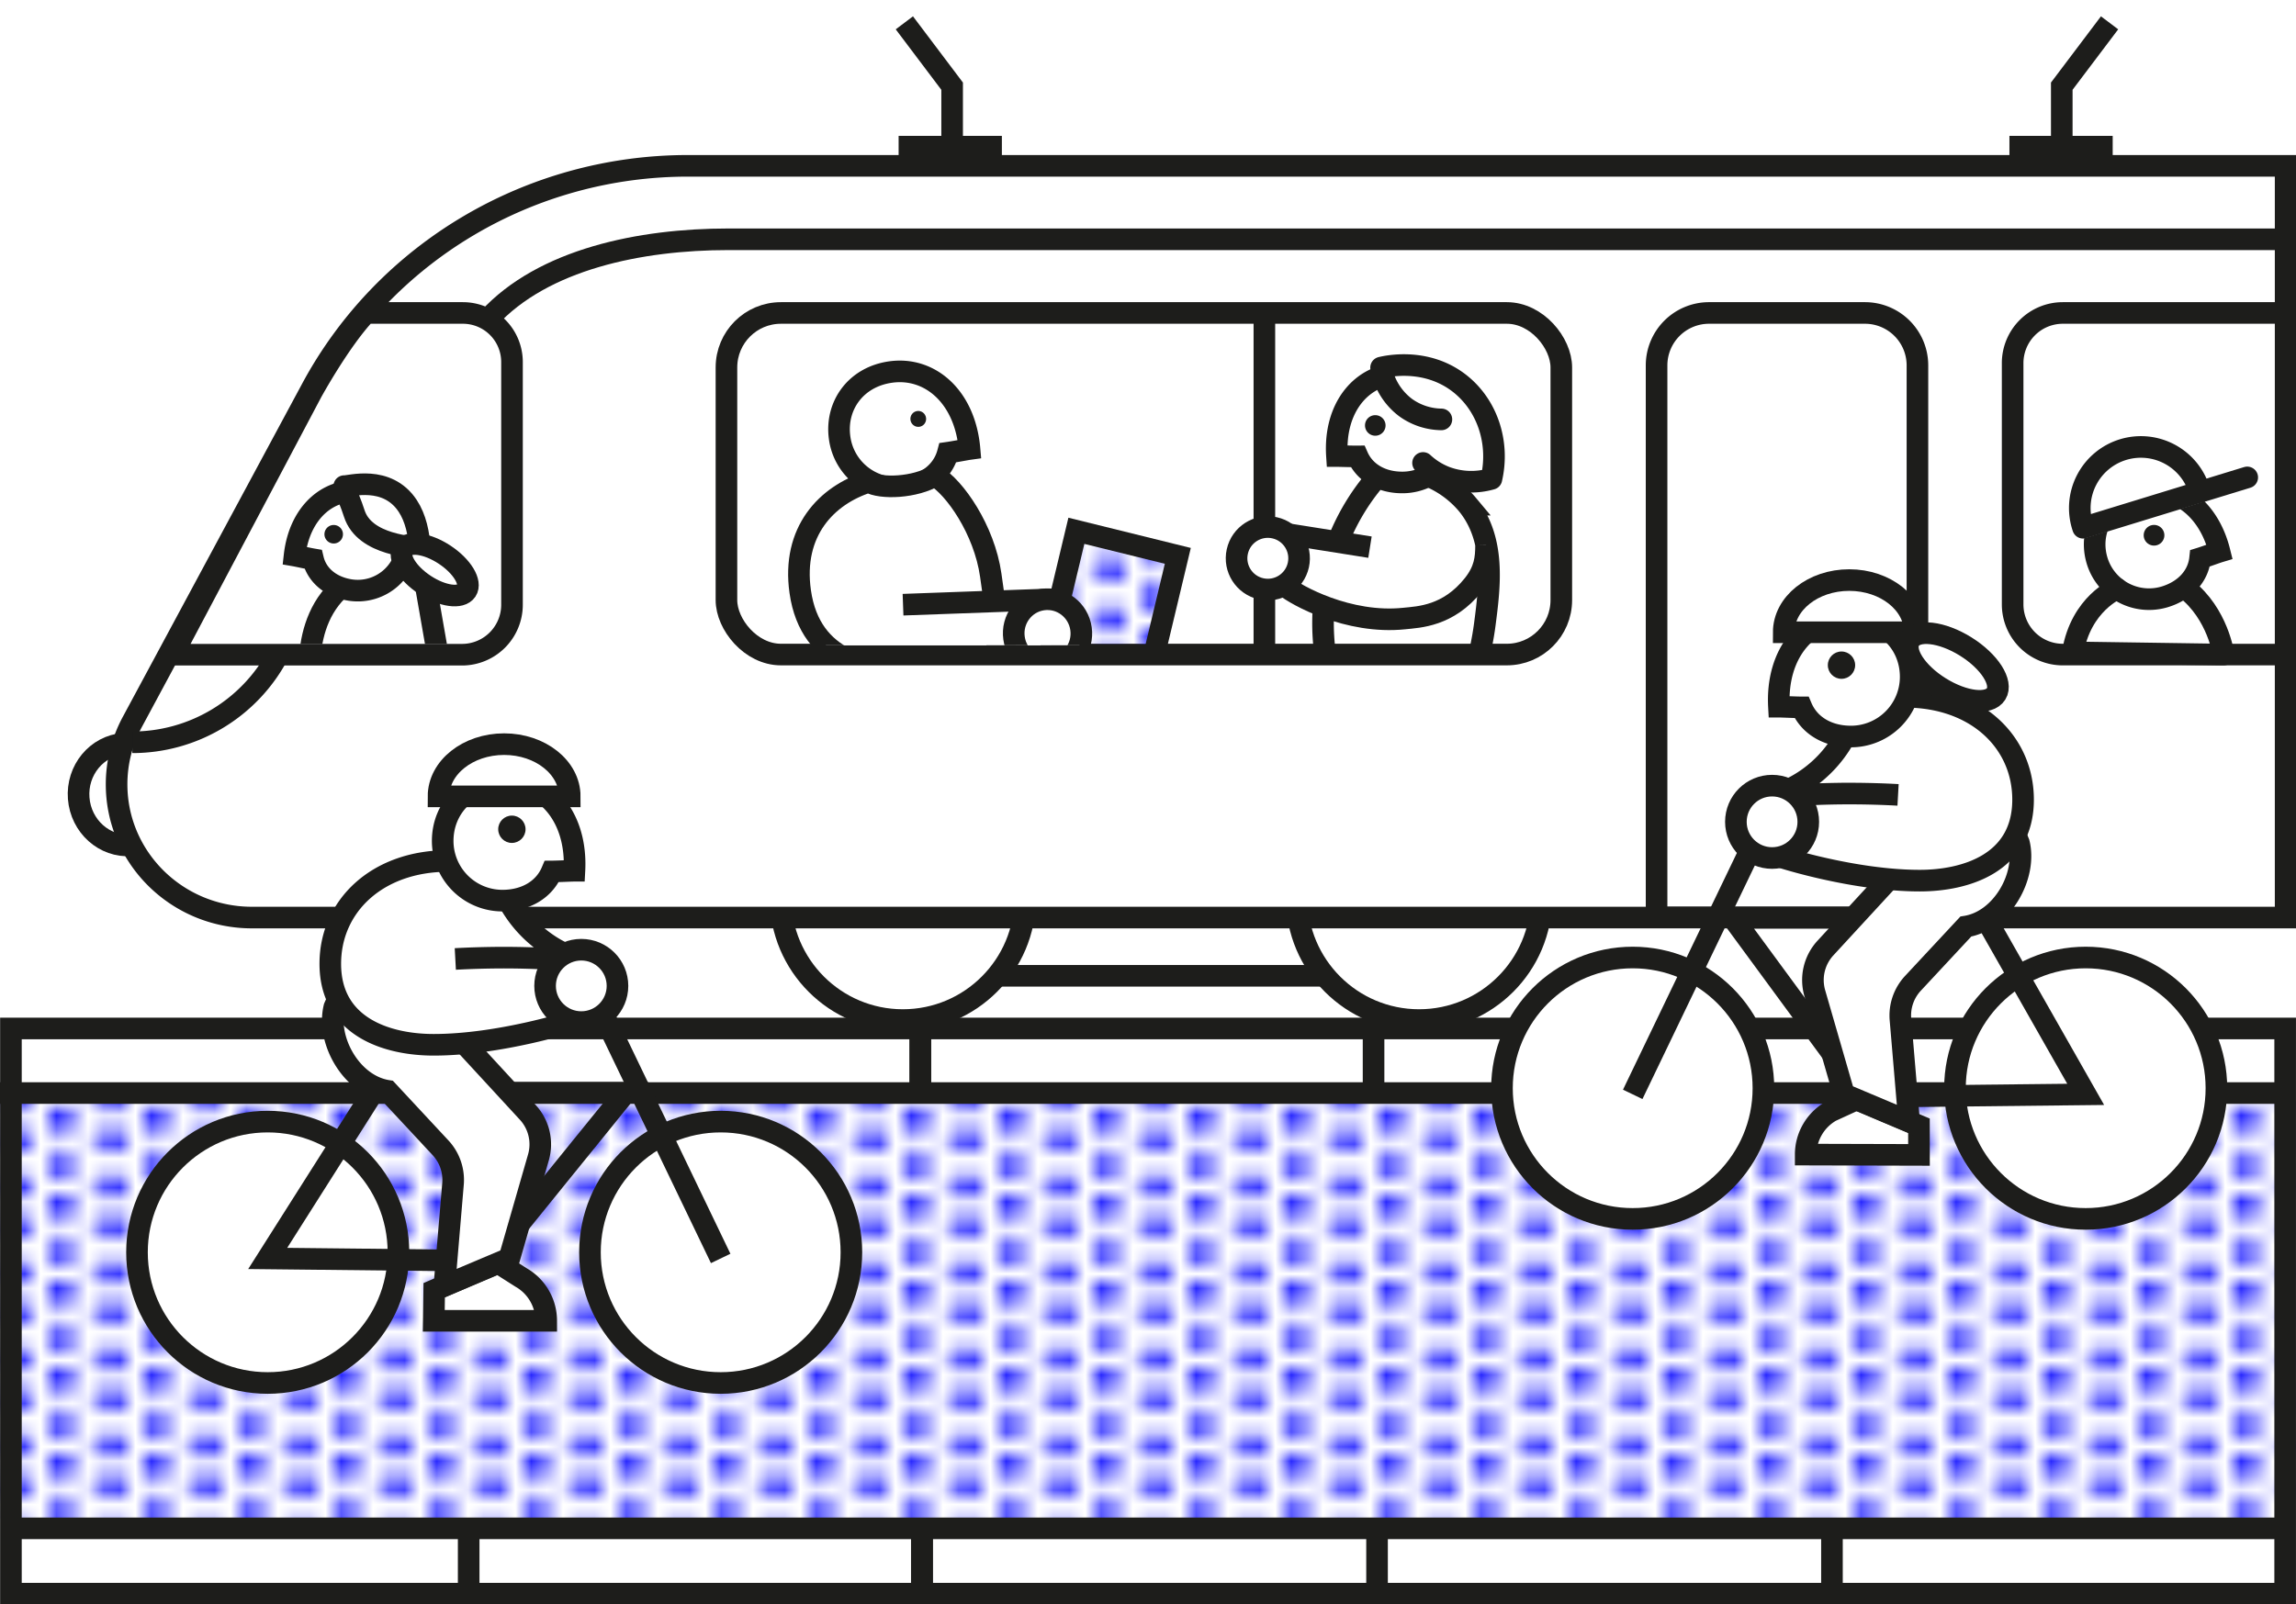 <svg xmlns="http://www.w3.org/2000/svg" xmlns:xlink="http://www.w3.org/1999/xlink" viewBox="0 0 744 520.04"><defs><style>.cls-1,.cls-12,.cls-14,.cls-17,.cls-4{fill:none;}.cls-2{fill:blue;}.cls-10,.cls-11,.cls-3,.cls-8{fill:#fff;}.cls-10,.cls-11,.cls-12,.cls-14,.cls-17,.cls-3,.cls-4{stroke:#1d1d1b;stroke-width:7px;}.cls-14,.cls-3,.cls-4{stroke-miterlimit:10;}.cls-5{clip-path:url(#clip-path);}.cls-6{clip-path:url(#clip-path-2);}.cls-7{fill:url(#points_9);}.cls-9{fill:#1d1e1c;}.cls-10,.cls-14,.cls-17{stroke-linecap:round;}.cls-10,.cls-11,.cls-12,.cls-17{stroke-linejoin:round;}.cls-13{clip-path:url(#clip-path-3);}.cls-15{fill:#1d1d1b;}.cls-16{clip-path:url(#clip-path-4);}.cls-18{fill:url(#points_9-3);}</style><clipPath id="clip-path"><polygon class="cls-1" points="401.88 209.16 251.62 209.16 250.62 106.13 401.88 106.13 401.88 209.16"/></clipPath><clipPath id="clip-path-2"><polygon class="cls-1" points="374.2 208.78 338.7 208.78 348.58 170.57 381.45 178.68 374.2 208.78"/></clipPath><pattern id="points_9" data-name="points 9" width="5.67" height="5.67" patternTransform="translate(540.84 132.87) scale(5.03 5.06)" patternUnits="userSpaceOnUse" viewBox="0 0 5.67 5.67"><rect class="cls-1" width="5.67" height="5.67"/><circle class="cls-2" cx="5.67" cy="4.25" r="0.85"/><circle class="cls-2" cx="2.83" cy="5.67" r="0.85"/><circle class="cls-2" cy="4.25" r="0.85"/><circle class="cls-2" cx="5.67" cy="1.42" r="0.85"/><circle class="cls-2" cx="2.83" cy="2.84" r="0.85"/><circle class="cls-2" cy="1.42" r="0.85"/><circle class="cls-2" cx="2.83" r="0.85"/></pattern><clipPath id="clip-path-3"><rect class="cls-1" x="394.6" y="107.86" width="96.62" height="101.9"/></clipPath><clipPath id="clip-path-4"><polygon class="cls-1" points="81.64 208.76 149.53 208.76 158.34 201.49 141.98 136.09 101.48 147.63 83.37 179 81.64 208.76"/></clipPath><pattern id="points_9-3" data-name="points 9" width="5.67" height="5.67" patternTransform="translate(-548.62 181.74) scale(5.13 4.67)" patternUnits="userSpaceOnUse" viewBox="0 0 5.67 5.67"><rect class="cls-1" width="5.67" height="5.67"/><circle class="cls-2" cx="5.67" cy="4.25" r="0.85"/><circle class="cls-2" cx="2.83" cy="5.67" r="0.85"/><circle class="cls-2" cy="4.25" r="0.85"/><circle class="cls-2" cx="5.67" cy="1.42" r="0.85"/><circle class="cls-2" cx="2.83" cy="2.84" r="0.85"/><circle class="cls-2" cy="1.42" r="0.85"/><circle class="cls-2" cx="2.83" r="0.85"/></pattern></defs><g id="Calque_2" data-name="Calque 2"><rect class="cls-3" x="298.29" y="283.84" width="134.32" height="32.45"/><circle class="cls-3" cx="292.56" cy="290.97" r="39.66"/><circle class="cls-3" cx="459.84" cy="290.97" r="39.66"/><path class="cls-3" d="M101,126,42.88,234a42.68,42.68,0,0,0-5.1,20.22c0,23.85,19.64,43.19,43.86,43.19h659V53.75H222.93C171.82,53.75,124.9,81.56,101,126Z"/><path class="cls-4" d="M42.56,274c-8.72.67-16.36-6.17-17.06-15.26s5.82-17,14.54-17.67"/><path class="cls-4" d="M90.13,212.17A53.48,53.48,0,0,1,42.88,240.6h0"/><path class="cls-4" d="M742.43,77.56H236c-28.49,0-60,6.44-77.68,25.71"/><path class="cls-4" d="M118.58,101.44H150a15.91,15.91,0,0,1,15.91,15.92V196a16.2,16.2,0,0,1-16.2,16.21H55.94l45-85S110.15,110.34,118.58,101.44Z"/><path class="cls-4" d="M741.44,101.44h-73a16.26,16.26,0,0,0-16.26,16.27V195.9a16.27,16.27,0,0,0,16.26,16.27h73"/><path class="cls-3" d="M553.8,101.44h50.53a17,17,0,0,1,17,17V297.31a0,0,0,0,1,0,0H536.8a0,0,0,0,1,0,0V118.44A17,17,0,0,1,553.8,101.44Z"/><rect class="cls-3" x="235.4" y="101.44" width="270.53" height="110.72" rx="17.65"/><polyline class="cls-4" points="308.53 46.79 308.53 46.79 308.53 27.93 293.05 7.4"/><polyline class="cls-4" points="668.1 46.79 668.1 46.79 668.1 27.93 683.59 7.4"/><line class="cls-3" x1="291.19" y1="47.54" x2="324.65" y2="47.54"/><g class="cls-5"><g class="cls-6"><polygon class="cls-7" points="595.32 312.36 348.93 347.03 320.41 144.38 566.8 109.7 595.32 312.36"/></g><polygon class="cls-4" points="369.03 233.05 336.15 224.93 348.79 172.05 381.66 180.17 369.03 233.05"/><rect class="cls-8" x="272.12" y="197.89" width="48.31" height="36.96" transform="translate(-27.26 43.4) rotate(-8.01)"/><path class="cls-3" d="M314.16,145.54c-1.09.15-5.16.94-7,1.2-1.56,5.92-6.7,10.23-14,11.26a18.73,18.73,0,0,1-21.08-16.06c-1.45-10.31,5.11-19.75,16.51-21.35C301.35,118.79,312.69,128.6,314.16,145.54Z"/><ellipse class="cls-9" cx="297.56" cy="135.76" rx="2.55" ry="2.58" transform="translate(-16.02 42.81) rotate(-8.01)"/><path class="cls-10" d="M261.7,329l39.53,13.36h0a19.33,19.33,0,0,0-3.92-18.86L289.79,315l-21.72-2.13Z"/><polygon class="cls-10" points="268.07 312.9 295.25 321.16 314.42 287.42 322.78 231.3 293.88 235.37 285.49 274.3 268.07 312.9"/><line class="cls-3" x1="268.82" y1="200.04" x2="274.18" y2="238.14"/><path class="cls-10" d="M340.91,318.31,320,327.05,296,270.75h0a52.83,52.83,0,0,1-21.6-31.52l-.26-1.09,49.25-6.93,4.76,24.73Z"/><path class="cls-10" d="M321.27,338.72l41.23-5.81h0a19.21,19.21,0,0,0-11.82-15.15l-10.44-4.18L320,327.05Z"/><path class="cls-11" d="M292.62,196l48.25-1.75-.27,22.17-46.54,1.24c-11-.37-31.46-2.51-34.76-25.93-2.74-19.45,8.53-31.23,22.15-35.52,4,2.36,15.06,1.88,21.49-2,6.4,3.7,16,17.48,18.1,32.19l1.22,8.65"/><ellipse class="cls-3" cx="339.46" cy="205.29" rx="10.96" ry="11.09" transform="translate(-25.31 49.33) rotate(-8.01)"/><line class="cls-12" x1="323.43" y1="231.21" x2="320.7" y2="216.52"/></g><g class="cls-13"><ellipse class="cls-1" cx="452.93" cy="196.85" rx="44.21" ry="22.98" transform="translate(242.52 643.64) rotate(-88.27)"/><path class="cls-12" d="M445.57,155.42a71.52,71.52,0,0,0-11.76,19.52,74.35,74.35,0,0,0-3.53,42.22"/><path class="cls-4" d="M473.53,229.22a95.91,95.91,0,0,0,7.6-26.76c1.62-12.46,3.59-27.56-5.59-38.89a32.59,32.59,0,0,0-14-9.77"/><path class="cls-11" d="M481.54,176.73c0,4.22-.38,8.11-4.14,12.84-8.09,10.17-17.63,10.42-22.3,10.91-18.3,1.93-35.28-7.69-38.59-10.43q.15-8.51.31-17l27.11,4.3"/><circle class="cls-3" cx="410.82" cy="180.95" r="10.13" transform="translate(145.44 543.02) rotate(-77.53)"/><path class="cls-11" d="M411.74,307.74c7.11,4.55,15.59,10.79,24,15.39,4.86-13.79,16.24-50.38,21.1-64.17a52.13,52.13,0,0,0,9.66-11.76A52.72,52.72,0,0,0,472.45,233l1.08-3.79L430.78,217c-4.5,15.75-2.73,7.66-7.8,36.74,0,.25-.08.5-.1.75Z"/><path class="cls-14" d="M453.57,121.08c-12.19.15-21.39,10.85-20.34,26.74,1,0,5,.14,6.7.12,2.32,5.27,7.75,8.53,14.74,8.44a17.69,17.69,0,0,0,16.73-22.71"/><path class="cls-15" d="M442.32,137.94a3.33,3.33,0,1,0,3.28-3.37,3.31,3.31,0,0,0-3.28,3.37"/><path class="cls-10" d="M467.07,135.94a20.26,20.26,0,0,1-11.54-3.79,20.72,20.72,0,0,1-8-13c1.76-.42,14.39-3.29,25.16,4.91,9.17,7,13.34,19.23,10.59,31.16a23.72,23.72,0,0,1-14.93-.61,22.82,22.82,0,0,1-7.22-4.55"/></g><line class="cls-4" x1="409.71" y1="170.88" x2="409.71" y2="103.77"/><line class="cls-4" x1="409.71" y1="191.02" x2="409.71" y2="212.17"/><g class="cls-16"><line class="cls-8" x1="104.43" y1="191.39" x2="125.5" y2="186.97"/><path class="cls-12" d="M137.54,187.43l6.77,38.77-43.09.25s-5.71-25.06,11-37.46"/><path class="cls-8" d="M116.43,160.46c-9.81-1.65-18.76,5.61-20.23,18.54.84.14,4,.83,5.37,1.07,1.1,4.56,5,8,10.62,8.92a14.45,14.45,0,0,0,16.74-15.83"/><path class="cls-15" d="M105.17,172.7a3,3,0,1,0,3.49-2.49,3,3,0,0,0-3.49,2.49"/><path class="cls-14" d="M118,159.42c-11-1.84-20.92,6.25-22.55,20.66.93.16,4.43.93,6,1.2,1.23,5.09,5.57,8.89,11.84,9.94a16.11,16.11,0,0,0,18.66-17.65"/><path class="cls-10" d="M136,177.76c-1.59-.58-17.79-.74-21.2-11.32-2.19-6.77-3.47-7.54-3.25-8.88,1.61.16,13.84-3.74,20.56,6.41,2.6,3.93,3.68,9.13,3.89,13.79"/><ellipse class="cls-10" cx="140.87" cy="184.68" rx="5.85" ry="12.31" transform="translate(-90.87 200.54) rotate(-56.58)"/></g><path class="cls-8" d="M722.28,179.58c-1.14.34-5.35,1.88-7.24,2.46-.68,6.53-5.45,12-13.07,14.3A20.15,20.15,0,0,1,676.8,183c-3.26-10.63,2.17-21.73,14.07-25.38,13.29-4.08,27,4.33,31.41,22"/><path class="cls-4" d="M719.23,178.82c-1,.3-4.66,1.64-6.31,2.15-.6,5.69-4.76,10.43-11.4,12.47a17.58,17.58,0,0,1-21.95-11.64c-2.84-9.28,1.89-19,12.27-22.14C703.43,156.1,715.4,163.44,719.23,178.82Z"/><path class="cls-15" d="M701.2,172.51a3.35,3.35,0,1,1-4.18-2.22,3.35,3.35,0,0,1,4.18,2.22"/><path class="cls-8" d="M718.72,161.19A22.71,22.71,0,0,0,675.3,174.5Z"/><path class="cls-12" d="M712.84,159.45A19.8,19.8,0,1,0,675,171.06Z"/><line class="cls-17" x1="712.84" y1="159.45" x2="728.2" y2="154.74"/><path class="cls-17" d="M686,190.82s-11.71,4.81-14.33,20.63l48.86.72s-1.8-13.18-12.24-21.35"/><line class="cls-3" x1="651.14" y1="47.54" x2="684.6" y2="47.54"/><polygon class="cls-18" points="743.97 492.23 -2.33 492.23 -1.86 356.95 743.94 356.95 743.97 492.23"/><line class="cls-4" x1="298.82" y1="493.55" x2="298.82" y2="516.24"/><line class="cls-4" x1="446.22" y1="495.05" x2="446.22" y2="516.24"/><line class="cls-4" x1="593.63" y1="495.05" x2="593.63" y2="516.74"/><line class="cls-4" x1="298.25" y1="331.6" x2="298.25" y2="354.29"/><line class="cls-4" x1="445.09" y1="333.1" x2="445.09" y2="354.29"/><line class="cls-4" x1="-0.29" y1="354.29" x2="740.44" y2="354.29"/><line class="cls-4" x1="151.37" y1="331.6" x2="151.37" y2="354.29"/><line class="cls-4" x1="298.21" y1="333.6" x2="298.21" y2="354.29"/><rect class="cls-4" x="3.54" y="333.36" width="736.95" height="183.2"/><line class="cls-4" x1="4.03" y1="495.38" x2="740.44" y2="495.38"/><line class="cls-4" x1="151.87" y1="495.11" x2="151.87" y2="516.31"/><line class="cls-4" x1="298.71" y1="495.11" x2="298.71" y2="516.81"/><circle class="cls-3" cx="233.53" cy="405.91" r="42.36"/><circle class="cls-3" cx="86.75" cy="405.91" r="42.36"/><polygon class="cls-4" points="202.68 354.18 120.82 354.18 86.75 407.9 158.53 408.67 202.68 354.18"/><polyline class="cls-4" points="233.53 407.9 193.88 325.46 181.65 325.93"/><path class="cls-3" d="M140.56,428.12H177a16.19,16.19,0,0,0-8.2-14.08l-7.44-4.74-20.66,8.9Z"/><path class="cls-3" d="M165.05,407.87,144,416.77l2.8-33.1A15.31,15.31,0,0,0,142.72,372l-17.16-18.44c-11.79-1.9-19.87-16.48-17.22-27.11l.41-.94h42l.7,13.8,19.58,21.25a15.28,15.28,0,0,1,3.44,14.61Z"/><path class="cls-3" d="M147.54,310.83q7.16-.39,14.87-.43a282.63,282.63,0,0,1,29.1,1.44l-6.61,19.38s-23.19,7.43-44.4,7.43c-14.7,0-33.47-5.56-33.47-26.25,0-18.82,15.3-33.33,38.15-33.33,3.13,2.45,11.43,6.78,16.8,6.58a39.91,39.91,0,0,0,21.75,23.84"/><circle class="cls-3" cx="188.36" cy="319.56" r="11.73"/><path class="cls-3" d="M186.14,282.24c-1.13,0-5.44.22-7.34.23-2.46,5.8-8.37,9.45-16,9.45a19.36,19.36,0,0,1-19.35-19.35c0-10.69,8.12-19.35,20.07-19.35C176.85,253.22,187.08,264.81,186.14,282.24Z"/><circle class="cls-15" cx="165.87" cy="268.79" r="4.43"/><path class="cls-3" d="M142.1,258.13c0-9.35,9.52-16.93,21.26-16.93s21.26,7.58,21.26,16.93Z"/><circle class="cls-3" cx="529.06" cy="352.72" r="42.36"/><circle class="cls-3" cx="675.85" cy="352.72" r="42.36"/><polygon class="cls-4" points="561.46 297.49 643.32 297.49 675.85 354.72 604.06 355.49 561.46 297.49"/><polyline class="cls-4" points="529.07 354.72 568.72 272.28 580.95 272.74"/><path class="cls-3" d="M621.83,374.34l-36.71-.1h0a16.22,16.22,0,0,1,8.2-14.09l8.35-3.83,20.15,8.55Z"/><path class="cls-3" d="M597.54,354.68l21.09,8.9-2.8-33.09a15.29,15.29,0,0,1,4-11.72L637,300.33c11.79-1.89,19.87-16.48,17.22-27.1l-.41-1h-42l-.71,13.8-19.58,21.26A15.31,15.31,0,0,0,588.09,322Z"/><path class="cls-3" d="M615.05,257.65q-7.15-.4-14.87-.43a280,280,0,0,0-29.1,1.43L577.69,278s23.19,7.44,44.4,7.44c14.71,0,33.47-5.56,33.47-26.25,0-18.82-15.3-33.33-38.15-33.33-3.13,2.45-11.43,6.77-16.79,6.57a40,40,0,0,1-21.76,23.84"/><circle class="cls-3" cx="574.23" cy="266.38" r="11.73"/><path class="cls-3" d="M576.45,229.06c1.14,0,5.44.22,7.34.22,2.47,5.8,8.37,9.45,16,9.45a19.35,19.35,0,0,0,19.35-19.35c0-10.68-8.11-19.35-20.07-19.35C585.74,200,575.51,211.63,576.45,229.06Z"/><circle class="cls-15" cx="596.72" cy="215.6" r="4.43"/><path class="cls-3" d="M620.49,204.94c0-9.34-9.52-16.92-21.26-16.92S578,195.6,578,204.94Z"/><ellipse class="cls-10" cx="632.02" cy="217.03" rx="7.82" ry="16.47" transform="matrix(0.53, -0.85, 0.85, 0.53, 113.37, 638.39)"/></g></svg>